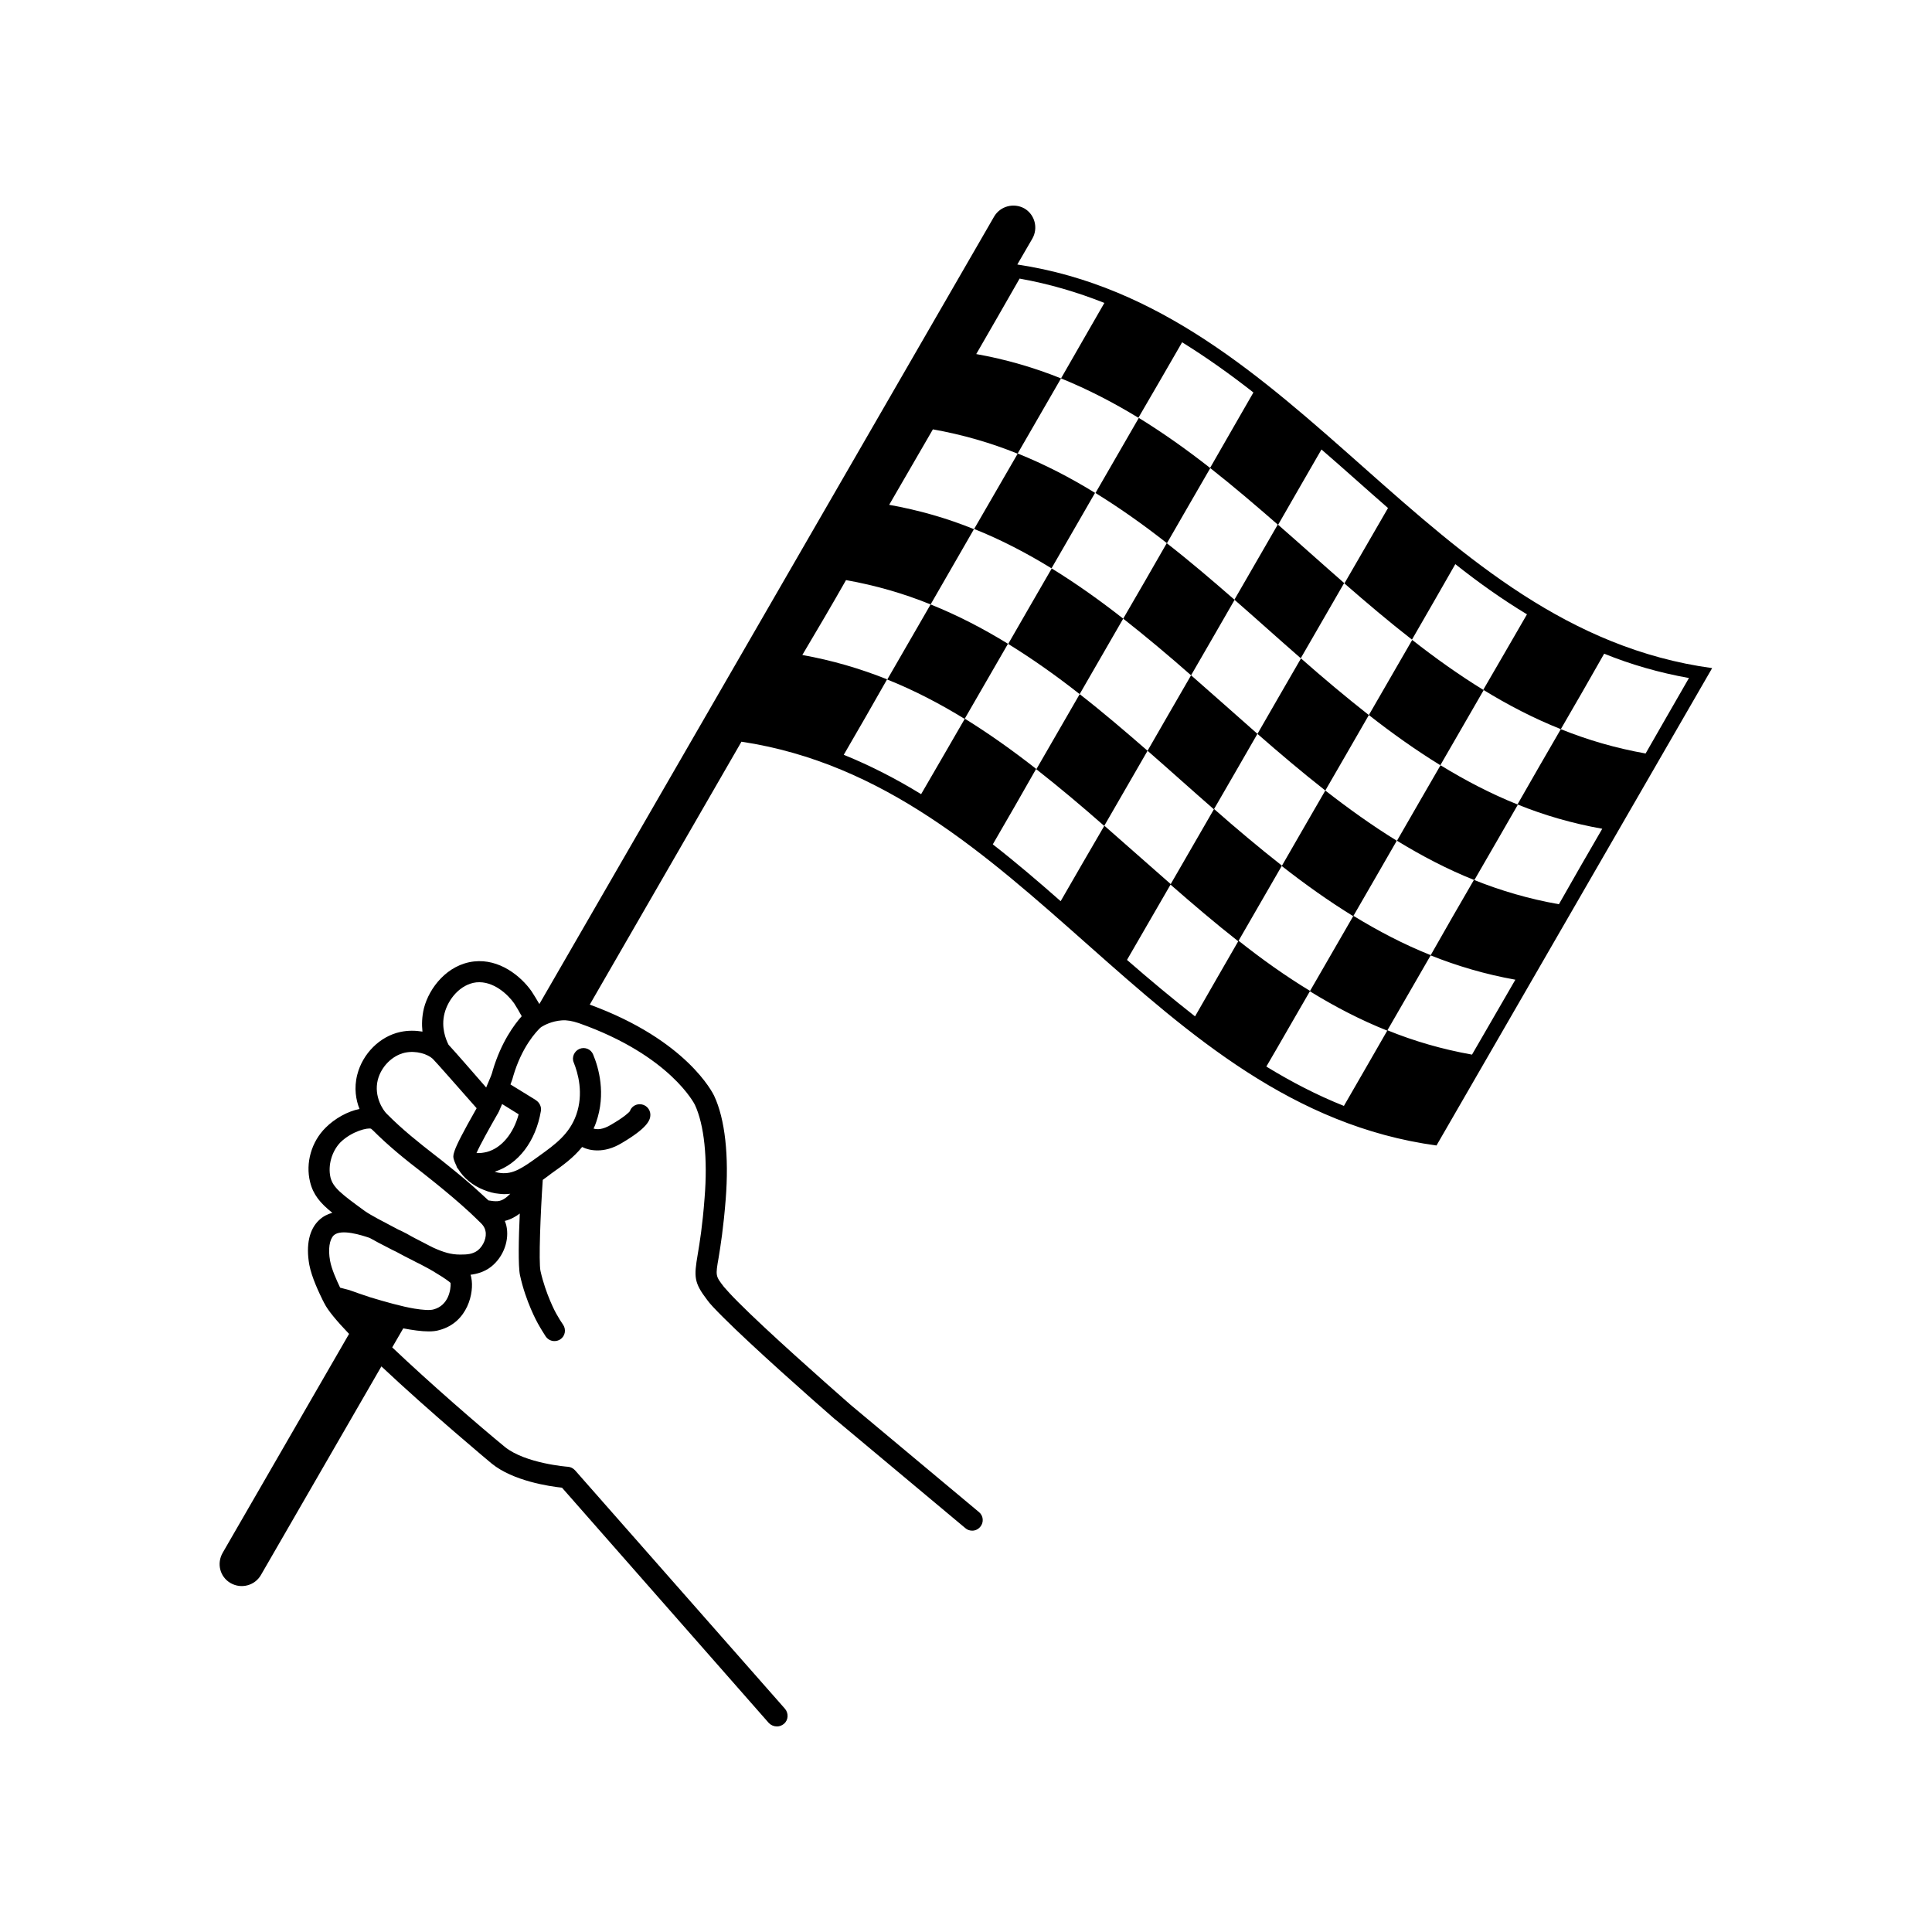 <?xml version="1.0" encoding="UTF-8"?>
<!-- Uploaded to: ICON Repo, www.svgrepo.com, Generator: ICON Repo Mixer Tools -->
<svg fill="#000000" width="800px" height="800px" version="1.1" viewBox="144 144 512 512" xmlns="http://www.w3.org/2000/svg">
 <g>
  <path d="m537.19 326.89c-6.551-4.031-12.848-8.516-18.941-13.301-3.828 6.648-7.656 13.25-11.488 19.902 6.098 4.785 12.395 9.27 18.941 13.301 3.828-6.652 7.656-13.25 11.488-19.902z"/>
  <path d="m464.74 268.05c-6.098-4.785-12.395-9.27-18.941-13.301-3.828 6.648-7.656 13.25-11.488 19.902 6.551 4.031 12.848 8.516 18.941 13.301 3.781-6.602 7.66-13.254 11.488-19.902z"/>
  <path d="m534.72 377.23c3.828-6.648 7.707-13.301 11.539-20-7.203-2.871-14.008-6.449-20.504-10.43-3.828 6.648-7.707 13.301-11.539 20 6.496 3.981 13.297 7.559 20.504 10.43z"/>
  <path d="m495.22 353.5c3.828-6.648 7.707-13.301 11.539-20-6.098-4.785-12.09-9.824-17.984-15.012-3.828 6.648-7.707 13.301-11.539 20 5.894 5.137 11.887 10.227 17.984 15.012z"/>
  <path d="m441.66 307.95c6.098 4.785 12.09 9.824 17.984 15.012 3.828-6.648 7.707-13.301 11.539-20-5.894-5.141-11.84-10.227-17.984-15.012-3.832 6.699-7.66 13.348-11.539 20z"/>
  <path d="m495.22 353.5c-3.828 6.648-7.707 13.301-11.539 20 6.098 4.785 12.395 9.27 18.941 13.301 3.828-6.648 7.707-13.301 11.539-20-6.547-4.031-12.797-8.516-18.941-13.301z"/>
  <path d="m459.65 322.96c-3.828 6.648-7.707 13.301-11.539 20 5.894 5.141 11.688 10.379 17.582 15.516 3.828-6.648 7.707-13.301 11.539-20-5.844-5.137-11.688-10.375-17.582-15.516z"/>
  <path d="m441.66 307.95c-6.098-4.785-12.395-9.27-18.941-13.301-3.828 6.648-7.707 13.301-11.539 20 6.551 4.031 12.848 8.516 18.941 13.301 3.879-6.699 7.711-13.352 11.539-20z"/>
  <path d="m418.64 347.86c6.098 4.785 12.09 9.824 17.984 15.012 3.828-6.648 7.656-13.25 11.488-19.902-5.894-5.141-11.84-10.227-17.984-15.012-3.832 6.602-7.66 13.25-11.488 19.902z"/>
  <path d="m205.12 563.54c2.82 1.613 6.398 0.656 8.012-2.117l31.941-55.316c12.848 12.09 28.969 25.543 29.223 25.746 5.691 4.637 15.316 6.047 18.641 6.398l54.816 62.371c0.602 0.602 1.355 0.906 2.16 0.906 0.656 0 1.309-0.25 1.863-0.707 1.16-1.008 1.258-2.769 0.25-3.981l-55.617-63.176c-0.504-0.555-1.16-0.906-1.914-0.957-0.102 0-11.234-0.855-16.676-5.238-6.648-5.441-19.801-16.828-29.875-26.398l2.922-5.039c2.418 0.453 4.785 0.805 6.75 0.805 1.059 0 2.016-0.102 2.82-0.352 7.559-2.016 9.27-10.027 8.465-13.855-0.051-0.301-0.102-0.504-0.203-0.805 1.613-0.203 3.629-0.707 5.441-2.117 3.324-2.621 4.938-7.106 4.031-10.984-0.102-0.352-0.203-0.707-0.352-1.059 0-0.051-0.051-0.051-0.051-0.102 1.613-0.402 2.922-1.16 3.981-1.965-0.301 6.5-0.453 13.957 0.051 16.324 1.512 7.004 4.586 12.543 4.734 12.797 0.805 1.461 1.562 2.621 2.066 3.426 0.555 0.805 1.41 1.258 2.316 1.258 0.555 0 1.109-0.152 1.562-0.453 1.309-0.855 1.613-2.621 0.754-3.879-0.504-0.707-1.16-1.762-1.863-3.023-0.051-0.051-2.769-5.09-4.133-11.234-0.504-2.367 0-15.367 0.605-24.133 0.805-0.555 1.562-1.16 2.367-1.762 2.871-2.016 5.742-4.082 8.062-6.953 1.109 0.555 2.469 0.906 4.082 0.906 1.863 0 4.031-0.504 6.449-1.965 6.648-3.93 7.559-5.996 7.559-7.457 0-1.562-1.258-2.82-2.82-2.82-1.211 0-2.266 0.754-2.621 1.863-0.25 0.301-1.359 1.461-4.988 3.578-2.168 1.309-3.68 1.309-4.637 1.008 0.301-0.555 0.504-1.109 0.707-1.715 2.621-7.508 0.656-14.41-0.805-17.887-0.555-1.41-2.168-2.117-3.629-1.512-1.41 0.605-2.117 2.266-1.512 3.629 1.109 2.769 2.672 8.16 0.656 13.855-1.812 5.09-5.543 7.809-9.824 10.883-4.434 3.223-6.902 4.887-10.176 4.535-0.555-0.051-1.059-0.152-1.613-0.352 6.246-1.965 10.883-8.062 12.242-16.07 0.203-1.109-0.352-2.266-1.309-2.871l-0.203-0.152-6.551-4.031c0.301-0.805 0.555-1.461 0.707-2.117 2.316-7.91 6.195-11.941 7.254-12.949 0.051 0 0.051-0.051 0.102-0.051 0.051 0 0.051-0.051 0.102-0.102 0.805-0.504 2.769-1.562 5.441-1.762 1.359-0.102 2.769 0.152 4.434 0.707 0.051 0 0.102 0.051 0.152 0.051 24.234 8.566 30.633 21.512 30.684 21.613 2.469 5.289 3.426 14.258 2.57 24.688-0.555 7.406-1.309 11.941-1.812 14.914-1.008 5.996-1.059 7.457 2.519 12.141 0.707 1.008 2.066 2.418 4.231 4.586 7.758 7.758 23.074 21.312 29.32 26.754 0 0 0.453 0.402 0.504 0.402l34.359 28.719c0.504 0.453 1.16 0.656 1.812 0.656 0.805 0 1.562-0.352 2.117-1.008 1.008-1.16 0.855-2.973-0.352-3.93l-34.258-28.617c0-0.051-0.453-0.453-0.504-0.453-6.195-5.441-21.41-18.895-29.02-26.551-1.914-1.914-3.125-3.273-3.777-4.031-2.266-2.922-2.266-2.922-1.41-7.809 0.504-3.074 1.258-7.758 1.863-15.367 0.906-11.488-0.152-21.312-3.074-27.508-0.301-0.605-7.152-14.711-32.949-24.133l40.203-69.676c75.422 11.387 108.17 96.629 184.19 107.01 24.383-42.168 48.668-84.336 73.051-126.51-75.926-10.332-108.68-95.625-184.14-106.96l3.981-6.852c1.613-2.82 0.656-6.398-2.117-8.012-2.82-1.562-6.398-0.605-8.012 2.168l-120.51 208.68c-0.656-1.109-1.461-2.469-2.066-3.375-2.871-4.082-8.566-8.664-15.266-7.91-7.055 0.805-11.84 6.953-13.25 12.344-0.555 2.266-0.605 4.383-0.402 6.246-1.812-0.301-3.828-0.352-5.894 0.102-5.391 1.16-9.977 5.742-11.387 11.336-0.906 3.527-0.352 6.699 0.605 9.07-3.125 0.605-6.551 2.519-8.969 4.938-3.777 3.727-5.391 9.371-4.133 14.41 0.805 3.324 2.672 5.594 5.894 8.16-1.258 0.352-2.469 0.957-3.477 1.914-2.621 2.418-3.578 6.602-2.621 11.891 0.656 3.375 2.57 7.356 3.629 9.523 0 0.051 0.051 0.102 0.102 0.152 0.051 0.152 0.152 0.352 0.25 0.504 0.906 1.863 3.324 4.734 6.551 8.113l-33.453 57.938c-1.711 2.918-0.754 6.492 2.066 8.105zm255.58-150.19c-6.098-4.785-12.141-9.824-18.035-14.965 3.879-6.699 7.707-13.301 11.539-19.949 5.894 5.141 11.84 10.227 17.938 15.012-3.781 6.606-7.664 13.254-11.441 19.902zm39.449 23.73c-7.203-2.871-13.957-6.398-20.555-10.43 3.879-6.602 7.656-13.301 11.539-19.949 6.551 4.031 13.301 7.559 20.504 10.43-3.832 6.648-7.66 13.352-11.488 19.949zm-5.945-173.96c5.894 5.09 11.738 10.379 17.633 15.516-3.879 6.699-7.707 13.301-11.539 19.949-5.894-5.141-11.688-10.379-17.582-15.516 3.832-6.648 7.66-13.348 11.488-19.949zm-126 34.613c7.91 1.41 15.367 3.578 22.418 6.449-3.828 6.648-7.656 13.25-11.488 19.902 7.203 2.871 14.008 6.449 20.504 10.43 3.828-6.648 7.656-13.25 11.488-19.902-6.551-4.031-13.352-7.559-20.504-10.43 3.828-6.648 7.707-13.352 11.488-19.949-7.055-2.871-14.559-5.039-22.469-6.449 3.879-6.699 7.707-13.301 11.586-20 7.91 1.41 15.367 3.578 22.469 6.449-3.828 6.648-7.707 13.301-11.539 19.949 7.203 2.871 14.008 6.449 20.504 10.43 3.828-6.648 7.707-13.301 11.539-20-6.551-4.031-13.352-7.559-20.504-10.43 3.828-6.602 7.656-13.301 11.488-19.902-7.152-2.871-14.559-5.039-22.469-6.449 3.828-6.602 7.656-13.301 11.488-20 7.91 1.41 15.367 3.629 22.469 6.449-3.828 6.699-7.707 13.352-11.488 20 7.203 2.922 13.957 6.449 20.504 10.43 3.879-6.602 7.707-13.301 11.586-20 6.5 4.031 12.797 8.516 18.895 13.301-3.828 6.699-7.707 13.352-11.488 20 6.098 4.785 12.043 9.875 17.938 15.012-3.828 6.648-7.656 13.25-11.488 19.902 5.894 5.141 11.688 10.379 17.582 15.516 3.828-6.648 7.656-13.25 11.488-19.902 5.894 5.141 11.891 10.227 17.984 14.965 3.828-6.602 7.656-13.301 11.488-20 6.098 4.836 12.395 9.32 18.992 13.301-3.879 6.699-7.707 13.352-11.586 20 6.551 4.031 13.352 7.559 20.555 10.43 3.828-6.602 7.707-13.301 11.488-20 7.055 2.871 14.559 5.039 22.469 6.449-3.828 6.699-7.707 13.352-11.488 20-7.91-1.41-15.367-3.578-22.469-6.449-3.879 6.699-7.707 13.301-11.488 19.949 7.055 2.871 14.559 5.039 22.469 6.449-3.828 6.602-7.707 13.301-11.488 20-7.961-1.41-15.367-3.578-22.52-6.449-3.828 6.602-7.707 13.301-11.488 20 7.055 2.82 14.559 5.039 22.469 6.449-3.828 6.602-7.656 13.25-11.488 19.852-7.91-1.41-15.367-3.578-22.418-6.449 3.828-6.648 7.656-13.25 11.488-19.902-7.203-2.871-14.008-6.449-20.504-10.43-3.828 6.648-7.656 13.25-11.488 19.902-6.551-3.981-12.848-8.465-18.941-13.301 3.828-6.648 7.656-13.25 11.488-19.902-6.098-4.785-12.09-9.824-17.984-15.012-3.828 6.648-7.656 13.25-11.488 19.902-5.894-5.141-11.738-10.379-17.582-15.469-3.879 6.602-7.707 13.301-11.586 20-5.894-5.188-11.84-10.277-17.984-15.062 3.828-6.602 7.707-13.301 11.488-20-6.098-4.785-12.395-9.27-18.895-13.301-3.879 6.699-7.707 13.352-11.586 20-6.5-3.981-13.301-7.508-20.504-10.43 3.828-6.602 7.707-13.301 11.488-20-7.055-2.82-14.559-5.039-22.469-6.449 3.926-6.598 7.805-13.199 11.582-19.848zm-86.754 141.57c-1.359 5.039-4.484 8.918-8.414 9.977-0.855 0.203-1.812 0.352-2.769 0.301 1.008-2.266 3.426-6.602 5.594-10.379 0.102-0.102 0.152-0.203 0.203-0.352l-0.004-0.051c0.102-0.102 0.152-0.203 0.203-0.352l0.805-1.863zm-19.648-26.754c0.957-3.727 4.133-7.707 8.414-8.211 4.586-0.453 8.414 3.273 10.027 5.543 0.605 0.906 1.41 2.316 2.016 3.426-2.016 2.266-5.441 6.902-7.656 14.309-0.203 0.906-0.656 2.016-1.258 3.375-0.102 0.203-0.203 0.453-0.301 0.707-0.051 0.152-0.152 0.352-0.203 0.504-3.324-3.828-8.465-9.723-9.977-11.336-0.711-1.414-2.019-4.586-1.062-8.316zm-17.684 17.633c0.906-3.527 3.828-6.449 7.152-7.203 3.074-0.656 6.098 0.402 7.406 1.613 1.008 1.008 7.055 7.91 11.637 13.098-3.629 6.398-5.238 9.523-5.844 11.285 0 0.051 0 0.102-0.051 0.152-0.402 1.16-0.301 1.664-0.152 2.117 0.152 0.605 0.453 1.16 0.707 1.762 0.051 0.301 0.203 0.555 0.453 0.805 1.41 2.316 3.828 4.383 6.699 5.492 1.309 0.555 2.769 0.957 4.133 1.059 0.453 0.051 0.906 0.102 1.359 0.102 0.555 0 1.109-0.051 1.613-0.102-1.008 1.008-2.066 1.863-3.375 1.965-0.707 0.051-1.562-0.051-2.418-0.203l-0.051-0.051c-0.605-0.605-1.309-1.16-1.914-1.762-3.125-2.922-6.195-5.391-9.07-7.707-0.957-0.805-1.914-1.512-2.871-2.266-4.535-3.527-8.867-6.953-13-11.133l-0.152-0.152c-0.75-0.758-3.371-4.387-2.262-8.871zm-12.547 25.797c-0.707-3.125 0.352-6.852 2.621-9.219 3.074-3.023 7.356-3.981 8.16-3.629 0.102 0.102 0.203 0.203 0.352 0.301 4.383 4.383 8.715 7.859 13.301 11.387 1.109 0.906 2.316 1.812 3.477 2.769 2.922 2.367 5.945 4.887 9.117 7.809 0.957 0.906 1.914 1.812 2.922 2.82 0.203 0.203 0.906 0.906 1.109 1.914 0.453 1.664-0.453 3.981-2.016 5.238-1.359 1.008-2.769 1.109-4.637 1.109-1.258 0-2.367-0.152-3.477-0.453-1.258-0.352-2.418-0.805-3.629-1.359-0.352-0.152-0.656-0.352-1.008-0.504-0.453-0.203-0.906-0.504-1.359-0.707-1.762-0.906-3.273-1.664-4.637-2.469-0.805-0.402-1.512-0.805-2.266-1.109-4.484-2.367-7.254-3.777-8.918-4.938-6.293-4.578-8.457-6.242-9.113-8.961zm2.57 29.27c-0.957-2.016-2.266-4.887-2.672-7.152-0.555-3.074-0.152-5.594 0.957-6.699 1.965-1.863 7.559 0 9.523 0.656 0.051 0.051 0.051 0.051 0.102 0.051 1.41 0.805 2.973 1.613 4.938 2.621 0.605 0.352 1.309 0.656 2.016 1.008 1.461 0.805 3.023 1.613 4.836 2.519 0.504 0.301 0.957 0.504 1.41 0.707 0.051 0.051 0.102 0.051 0.102 0.051l2.168 1.16c0.656 0.402 1.309 0.707 1.812 1.059 2.621 1.562 3.727 2.418 4.082 2.769 0.102 1.762-0.555 5.945-4.484 7.004-1.008 0.301-2.871 0.152-5.09-0.203-3.375-0.555-7.758-1.812-11.789-3.023-1.965-0.656-3.879-1.309-5.543-1.914z"/>
 </g>
</svg>